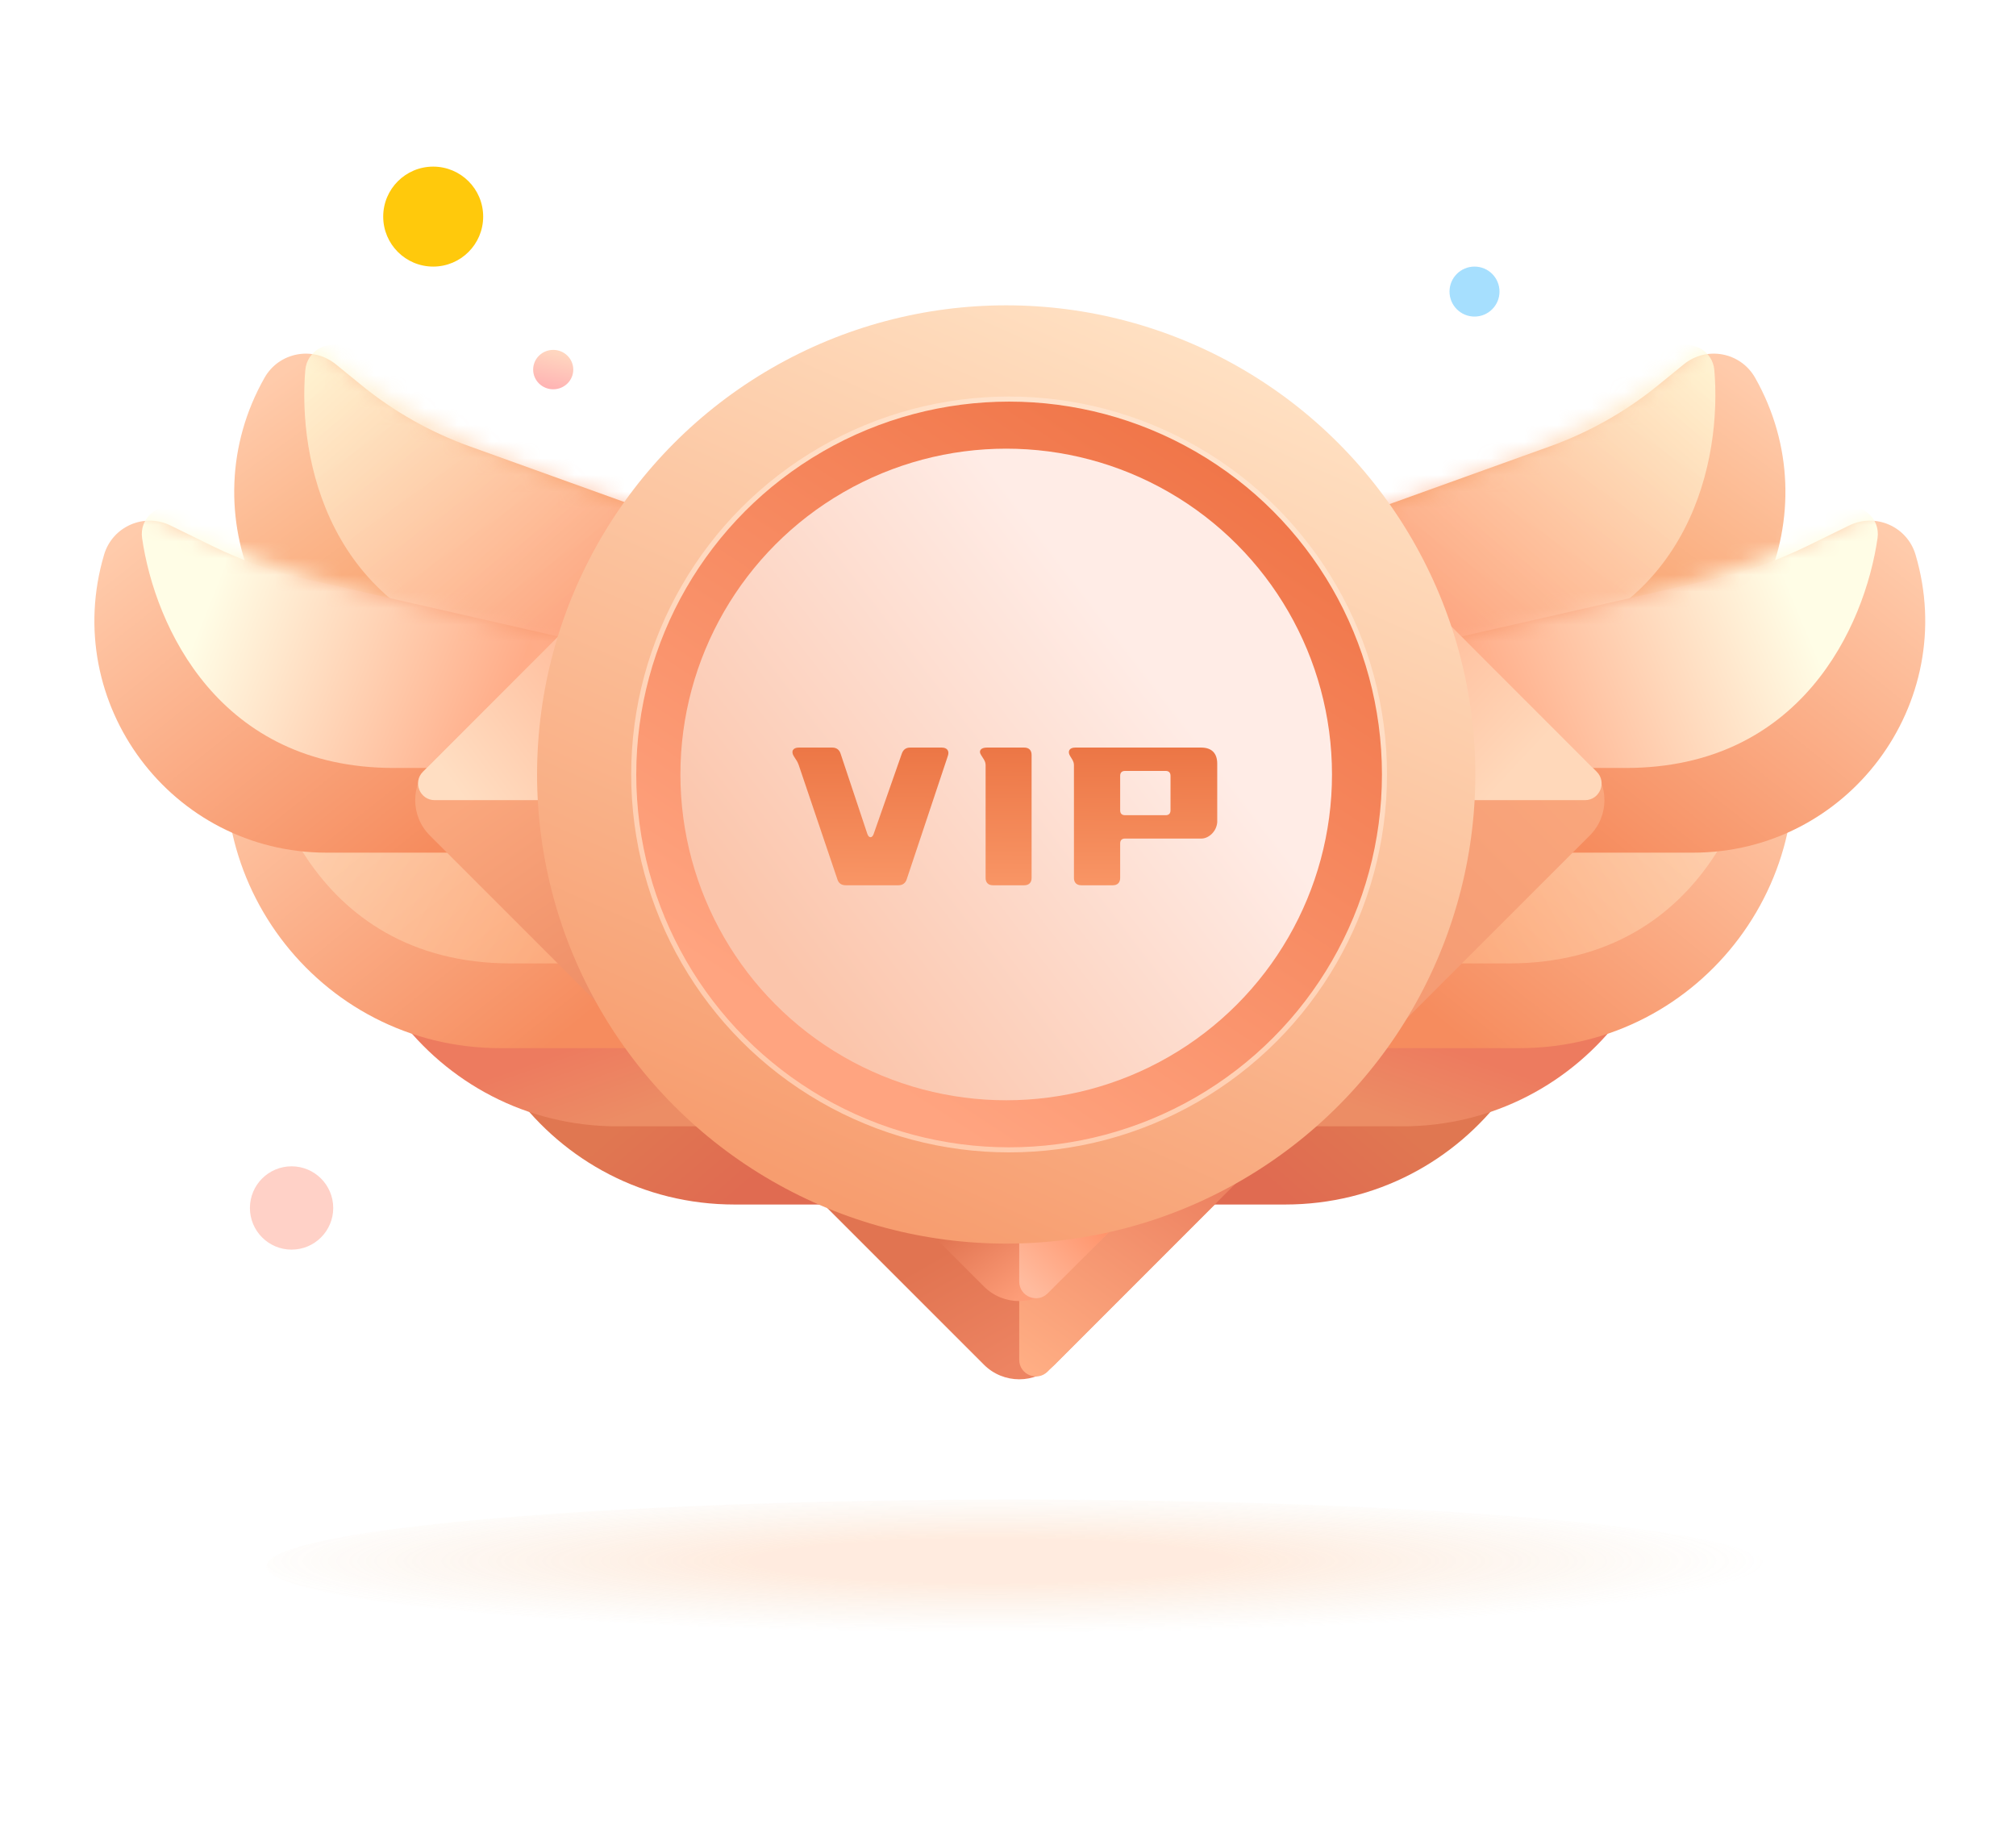 <svg width="121" height="110" viewBox="0 0 121 110" fill="none" xmlns="http://www.w3.org/2000/svg">
<g opacity="0.45">
<g opacity="0.5" filter="url(#filter0_f_7408_8317)">
<ellipse cx="45" cy="4" rx="45" ry="4" transform="matrix(-1 0 0 1 106 90)" fill="url(#paint0_radial_7408_8317)"/>
</g>
<circle cx="88.5" cy="17.5" r="1.5" fill="#39B7FC"/>
</g>
<path d="M63.295 81.904L75.253 69.947L47.096 69.947L59.053 81.904C60.224 83.076 62.124 83.076 63.295 81.904Z" fill="url(#paint1_linear_7408_8317)"/>
<path d="M56.133 61.705L75.822 57.217C81.708 55.875 87.472 53.831 92.894 51.175C96.017 61.715 88.119 72.293 77.126 72.293H56.133V61.705Z" fill="url(#paint2_linear_7408_8317)"/>
<mask id="mask0_7408_8317" style="mask-type:alpha" maskUnits="userSpaceOnUse" x="56" y="51" width="38" height="22">
<path d="M56.133 61.705L75.822 57.217C81.708 55.875 87.472 53.831 92.894 51.175C96.017 61.715 88.119 72.293 77.126 72.293H56.133V61.705Z" fill="#D9D9D9"/>
</mask>
<g mask="url(#mask0_7408_8317)">
<path d="M76.469 67.209C88.592 67.209 91.851 55.868 91.721 51.175L54.569 56.65V67.209H76.469Z" fill="#E8E8E8"/>
</g>
<path d="M63.172 57.012L82.861 52.525C88.748 51.183 94.511 49.138 99.933 46.483C103.056 57.023 95.158 67.6 84.165 67.6H63.172V57.012Z" fill="url(#paint3_linear_7408_8317)"/>
<mask id="mask1_7408_8317" style="mask-type:alpha" maskUnits="userSpaceOnUse" x="63" y="46" width="38" height="22">
<path d="M63.172 57.012L82.861 52.525C88.748 51.183 94.511 49.138 99.933 46.483C103.056 57.023 95.158 67.6 84.165 67.6H63.172V57.012Z" fill="#F78F63"/>
</mask>
<g mask="url(#mask1_7408_8317)">
<path d="M83.508 62.516C95.632 62.516 98.891 51.175 98.76 46.483L61.608 51.958V62.516H83.508Z" fill="#E8E8E8"/>
</g>
<path d="M70.212 52.319L89.9 47.831C95.787 46.489 101.55 44.445 106.973 41.789C110.096 52.33 102.198 62.907 91.204 62.907H70.212V52.319Z" fill="url(#paint4_linear_7408_8317)"/>
<mask id="mask2_7408_8317" style="mask-type:alpha" maskUnits="userSpaceOnUse" x="70" y="41" width="38" height="22">
<path d="M70.212 52.319L89.9 47.831C95.787 46.489 101.55 44.445 106.973 41.789C110.096 52.33 102.198 62.907 91.204 62.907H70.212V52.319Z" fill="#E3EFFF"/>
</mask>
<g mask="url(#mask2_7408_8317)">
<path opacity="0.6" d="M90.548 57.823C102.671 57.823 105.93 46.482 105.799 41.789L68.648 47.264V57.823H90.548Z" fill="url(#paint5_linear_7408_8317)"/>
</g>
<path d="M69.536 35.245L93.029 26.789C95.383 25.942 97.576 24.703 99.516 23.125L101.063 21.865C102.43 20.752 104.47 21.136 105.34 22.67C109.932 30.77 105.437 41.007 96.367 43.108L72.632 48.608L69.536 35.245Z" fill="url(#paint6_linear_7408_8317)"/>
<mask id="mask3_7408_8317" style="mask-type:alpha" maskUnits="userSpaceOnUse" x="69" y="19" width="37" height="30">
<path d="M69.536 35.245L87.981 28.607C93.676 26.557 98.983 23.558 103.677 19.737C109.099 29.301 103.792 41.388 93.083 43.869L72.632 48.608L69.536 35.245Z" fill="#E3EFFF"/>
</mask>
<g mask="url(#mask3_7408_8317)">
<path opacity="0.8" d="M91.295 39.066C101.497 36.702 103.346 27.587 102.895 22.22C102.795 21.026 101.553 20.388 100.438 20.826L67.577 33.722L69.961 44.009L91.295 39.066Z" fill="url(#paint7_linear_7408_8317)"/>
</g>
<path d="M77.251 40.587L102.908 34.739C104.829 34.301 106.693 33.642 108.463 32.775L110.984 31.54C112.568 30.765 114.469 31.599 114.97 33.29C117.615 42.217 110.925 51.175 101.615 51.175H77.251V40.587Z" fill="url(#paint8_linear_7408_8317)"/>
<mask id="mask4_7408_8317" style="mask-type:alpha" maskUnits="userSpaceOnUse" x="77" y="30" width="38" height="22">
<path d="M77.251 40.587L96.939 36.099C102.826 34.758 108.59 32.713 114.012 30.057C117.135 40.597 109.237 51.175 98.244 51.175H77.251V40.587Z" fill="#E3EFFF"/>
</mask>
<g mask="url(#mask4_7408_8317)">
<path d="M97.587 46.091C108.059 46.091 111.917 37.629 112.69 32.299C112.861 31.113 111.796 30.211 110.61 30.386L75.687 35.532V46.091H97.587Z" fill="url(#paint9_linear_7408_8317)"/>
</g>
<path d="M95.419 45.903L84.267 34.751V61.297L95.419 50.145C96.591 48.974 96.591 47.074 95.419 45.903Z" fill="url(#paint10_linear_7408_8317)"/>
<path d="M95.834 46.317L84.267 34.751V48.024L95.126 48.024C96.017 48.024 96.464 46.947 95.834 46.317Z" fill="url(#paint11_linear_7408_8317)"/>
<path d="M65.085 61.705L45.397 57.217C39.51 55.875 33.747 53.831 28.324 51.175C25.201 61.715 33.099 72.293 44.092 72.293H65.085V61.705Z" fill="url(#paint12_linear_7408_8317)"/>
<mask id="mask5_7408_8317" style="mask-type:alpha" maskUnits="userSpaceOnUse" x="27" y="51" width="39" height="22">
<path d="M65.085 61.705L45.397 57.217C39.51 55.875 33.747 53.831 28.324 51.175C25.201 61.715 33.099 72.293 44.092 72.293H65.085V61.705Z" fill="#D9D9D9"/>
</mask>
<g mask="url(#mask5_7408_8317)">
<path d="M44.749 67.209C32.626 67.209 29.367 55.868 29.497 51.175L66.649 56.65V67.209H44.749Z" fill="#E8E8E8"/>
</g>
<path d="M58.046 57.012L38.358 52.524C32.471 51.182 26.707 49.138 21.285 46.482C18.162 57.023 26.06 67.6 37.053 67.6H58.046V57.012Z" fill="url(#paint13_linear_7408_8317)"/>
<mask id="mask6_7408_8317" style="mask-type:alpha" maskUnits="userSpaceOnUse" x="20" y="46" width="39" height="22">
<path d="M58.046 57.012L38.358 52.524C32.471 51.182 26.707 49.138 21.285 46.482C18.162 57.023 26.06 67.6 37.053 67.6H58.046V57.012Z" fill="#F78F63"/>
</mask>
<g mask="url(#mask6_7408_8317)">
<path d="M37.71 62.516C25.587 62.516 22.328 51.175 22.458 46.482L59.61 51.957V62.516H37.71Z" fill="#E8E8E8"/>
</g>
<path d="M51.006 52.319L31.318 47.831C25.431 46.489 19.668 44.445 14.246 41.789C11.123 52.329 19.021 62.907 30.014 62.907H51.006V52.319Z" fill="url(#paint14_linear_7408_8317)"/>
<mask id="mask7_7408_8317" style="mask-type:alpha" maskUnits="userSpaceOnUse" x="13" y="41" width="39" height="22">
<path d="M51.006 52.319L31.318 47.831C25.431 46.489 19.668 44.445 14.246 41.789C11.123 52.329 19.021 62.907 30.014 62.907H51.006V52.319Z" fill="#E3EFFF"/>
</mask>
<g mask="url(#mask7_7408_8317)">
<path opacity="0.6" d="M30.671 57.823C18.547 57.823 15.288 46.482 15.419 41.789L52.571 47.264V57.823H30.671Z" fill="url(#paint15_linear_7408_8317)"/>
</g>
<path d="M51.682 35.245L28.189 26.789C25.835 25.942 23.642 24.703 21.703 23.124L20.155 21.865C18.788 20.752 16.748 21.136 15.878 22.67C11.287 30.769 15.781 41.007 24.851 43.108L48.586 48.608L51.682 35.245Z" fill="url(#paint16_linear_7408_8317)"/>
<mask id="mask8_7408_8317" style="mask-type:alpha" maskUnits="userSpaceOnUse" x="15" y="19" width="37" height="30">
<path d="M51.682 35.245L33.238 28.607C27.543 26.557 22.235 23.558 17.541 19.737C12.119 29.3 17.426 41.388 28.135 43.869L48.586 48.608L51.682 35.245Z" fill="#E3EFFF"/>
</mask>
<g mask="url(#mask8_7408_8317)">
<path opacity="0.8" d="M29.923 39.065C19.721 36.702 17.873 27.587 18.323 22.22C18.423 21.026 19.665 20.388 20.78 20.825L53.641 33.722L51.258 44.009L29.923 39.065Z" fill="url(#paint17_linear_7408_8317)"/>
</g>
<ellipse opacity="0.43" cx="33.204" cy="22.182" rx="1.204" ry="1.182" fill="url(#paint18_linear_7408_8317)"/>
<path d="M43.967 40.587L18.311 34.739C16.389 34.301 14.525 33.642 12.755 32.775L10.234 31.54C8.65 30.764 6.749 31.599 6.248 33.289C3.603 42.216 10.293 51.175 19.603 51.175H43.967V40.587Z" fill="url(#paint19_linear_7408_8317)"/>
<mask id="mask9_7408_8317" style="mask-type:alpha" maskUnits="userSpaceOnUse" x="6" y="30" width="38" height="22">
<path d="M43.967 40.587L24.279 36.099C18.392 34.757 12.629 32.713 7.206 30.057C4.083 40.597 11.981 51.175 22.974 51.175H43.967V40.587Z" fill="#E3EFFF"/>
</mask>
<g mask="url(#mask9_7408_8317)">
<path d="M23.631 46.091C13.159 46.091 9.301 37.628 8.529 32.299C8.357 31.113 9.422 30.211 10.608 30.385L45.531 35.532V46.091H23.631Z" fill="url(#paint20_linear_7408_8317)"/>
</g>
<path d="M25.799 45.902L36.951 34.75V61.297L25.799 50.145C24.627 48.973 24.627 47.074 25.799 45.902Z" fill="url(#paint21_linear_7408_8317)"/>
<path d="M25.385 46.317L36.951 34.75V48.024L26.092 48.024C25.201 48.024 24.755 46.947 25.385 46.317Z" fill="url(#paint22_linear_7408_8317)"/>
<path d="M62.881 82.318L75.253 69.947L61.174 69.947L61.174 81.611C61.174 82.502 62.251 82.948 62.881 82.318Z" fill="url(#paint23_linear_7408_8317)"/>
<path d="M63.295 77.21L75.253 65.253L47.096 65.253L59.053 77.21C60.224 78.382 62.124 78.382 63.295 77.21Z" fill="url(#paint24_linear_7408_8317)"/>
<path d="M62.881 77.625L73.546 66.96C74.175 66.33 73.729 65.253 72.838 65.253L62.174 65.253C61.622 65.253 61.174 65.701 61.174 66.253L61.174 76.918C61.174 77.808 62.251 78.255 62.881 77.625Z" fill="url(#paint25_linear_7408_8317)"/>
<circle cx="60.392" cy="46.482" r="28.157" fill="url(#paint26_linear_7408_8317)"/>
<circle cx="60.566" cy="46.482" r="22.53" fill="url(#paint27_linear_7408_8317)" stroke="url(#paint28_linear_7408_8317)" stroke-width="0.304"/>
<circle cx="60.392" cy="46.482" r="19.554" fill="url(#paint29_linear_7408_8317)"/>
<g filter="url(#filter1_i_7408_8317)">
<path d="M54.423 52.159C54.35 52.393 54.175 52.524 53.927 52.524H50.759C50.511 52.524 50.335 52.407 50.262 52.174L47.941 45.312C47.897 45.195 47.853 45.093 47.78 44.99L47.649 44.786C47.459 44.494 47.59 44.26 47.941 44.26H49.956C50.204 44.26 50.379 44.392 50.452 44.625L52.058 49.443C52.146 49.706 52.35 49.706 52.438 49.443L54.131 44.611C54.219 44.377 54.38 44.26 54.628 44.26H56.526C56.847 44.26 56.993 44.465 56.891 44.757L54.423 52.159ZM58.879 44.698C58.718 44.45 58.879 44.26 59.229 44.26H61.478C61.755 44.26 61.916 44.421 61.916 44.698V52.086C61.916 52.363 61.755 52.524 61.478 52.524H59.594C59.317 52.524 59.156 52.363 59.156 52.086V45.326C59.156 45.195 59.127 45.107 59.054 44.976L58.879 44.698ZM72.094 44.26C72.722 44.26 73.058 44.596 73.058 45.224V48.743C73.014 49.312 72.532 49.721 72.109 49.721H67.524C67.335 49.721 67.232 49.823 67.232 50.013V52.086C67.232 52.363 67.072 52.524 66.794 52.524H64.896C64.619 52.524 64.458 52.363 64.458 52.086V45.326C64.458 45.195 64.429 45.107 64.356 44.976L64.239 44.786C64.049 44.494 64.181 44.26 64.531 44.26H72.094ZM70.254 45.954C70.254 45.764 70.152 45.662 69.963 45.662H67.524C67.335 45.662 67.232 45.764 67.232 45.954V48.027C67.232 48.217 67.335 48.319 67.524 48.319H69.963C70.152 48.319 70.254 48.217 70.254 48.027V45.954Z" fill="url(#paint30_linear_7408_8317)"/>
</g>
<circle cx="26" cy="13" r="3" fill="#FFC90C"/>
<circle cx="17.5" cy="72.5" r="2.5" fill="#FFD1C7"/>
<defs>
<filter id="filter0_f_7408_8317" x="12" y="86" width="98" height="16" filterUnits="userSpaceOnUse" color-interpolation-filters="sRGB">
<feFlood flood-opacity="0" result="BackgroundImageFix"/>
<feBlend mode="normal" in="SourceGraphic" in2="BackgroundImageFix" result="shape"/>
<feGaussianBlur stdDeviation="2" result="effect1_foregroundBlur_7408_8317"/>
</filter>
<filter id="filter1_i_7408_8317" x="47.459" y="44.26" width="25.599" height="8.872" filterUnits="userSpaceOnUse" color-interpolation-filters="sRGB">
<feFlood flood-opacity="0" result="BackgroundImageFix"/>
<feBlend mode="normal" in="SourceGraphic" in2="BackgroundImageFix" result="shape"/>
<feColorMatrix in="SourceAlpha" type="matrix" values="0 0 0 0 0 0 0 0 0 0 0 0 0 0 0 0 0 0 127 0" result="hardAlpha"/>
<feOffset dy="0.608"/>
<feGaussianBlur stdDeviation="0.304"/>
<feComposite in2="hardAlpha" operator="arithmetic" k2="-1" k3="1"/>
<feColorMatrix type="matrix" values="0 0 0 0 0.65 0 0 0 0 0.318 0 0 0 0 0.246 0 0 0 0.24 0"/>
<feBlend mode="normal" in2="shape" result="effect1_innerShadow_7408_8317"/>
</filter>
<radialGradient id="paint0_radial_7408_8317" cx="0" cy="0" r="1" gradientUnits="userSpaceOnUse" gradientTransform="translate(46.534 3.692) scale(46.534 4.308)">
<stop offset="0.311" stop-color="#FFAA71"/>
<stop offset="1" stop-color="#E6B781" stop-opacity="0"/>
</radialGradient>
<linearGradient id="paint1_linear_7408_8317" x1="56" y1="75.5" x2="60" y2="82.5" gradientUnits="userSpaceOnUse">
<stop stop-color="#E17451"/>
<stop offset="1" stop-color="#ED8462"/>
</linearGradient>
<linearGradient id="paint2_linear_7408_8317" x1="82.726" y1="66.383" x2="77.642" y2="72.293" gradientUnits="userSpaceOnUse">
<stop stop-color="#E07751"/>
<stop offset="1" stop-color="#E06B51"/>
</linearGradient>
<linearGradient id="paint3_linear_7408_8317" x1="86.376" y1="62.733" x2="84.681" y2="67.6" gradientUnits="userSpaceOnUse">
<stop stop-color="#ED7B5F"/>
<stop offset="1" stop-color="#EC8D65"/>
</linearGradient>
<linearGradient id="paint4_linear_7408_8317" x1="106.503" y1="43.978" x2="89.983" y2="64.732" gradientUnits="userSpaceOnUse">
<stop stop-color="#FFCBAB"/>
<stop offset="0.983" stop-color="#F68C5E"/>
</linearGradient>
<linearGradient id="paint5_linear_7408_8317" x1="115.272" y1="42.963" x2="87.225" y2="57.823" gradientUnits="userSpaceOnUse">
<stop stop-color="#FFFCE6"/>
<stop offset="1" stop-color="#FFB788"/>
</linearGradient>
<linearGradient id="paint6_linear_7408_8317" x1="103.714" y1="21.975" x2="91.243" y2="39.313" gradientUnits="userSpaceOnUse">
<stop stop-color="#FFCBAB"/>
<stop offset="0.983" stop-color="#F6985E"/>
</linearGradient>
<linearGradient id="paint7_linear_7408_8317" x1="103.41" y1="23.192" x2="88.059" y2="39.815" gradientUnits="userSpaceOnUse">
<stop stop-color="#FFFBD9"/>
<stop offset="1" stop-color="#FFA888"/>
</linearGradient>
<linearGradient id="paint8_linear_7408_8317" x1="113.542" y1="32.246" x2="97.022" y2="53" gradientUnits="userSpaceOnUse">
<stop stop-color="#FFCBAB"/>
<stop offset="0.983" stop-color="#F68C5E"/>
</linearGradient>
<linearGradient id="paint9_linear_7408_8317" x1="107.5" y1="35.5" x2="89.5" y2="43" gradientUnits="userSpaceOnUse">
<stop stop-color="#FFFDE6"/>
<stop offset="1" stop-color="#FFAC88"/>
</linearGradient>
<linearGradient id="paint10_linear_7408_8317" x1="90.904" y1="41.387" x2="77.631" y2="54.661" gradientUnits="userSpaceOnUse">
<stop stop-color="#FAA77D"/>
<stop offset="1" stop-color="#F49A72"/>
</linearGradient>
<linearGradient id="paint11_linear_7408_8317" x1="93" y1="44" x2="86" y2="37.5" gradientUnits="userSpaceOnUse">
<stop stop-color="#FFD8BA"/>
<stop offset="1" stop-color="#FFBE9C"/>
</linearGradient>
<linearGradient id="paint12_linear_7408_8317" x1="38.492" y1="66.383" x2="43.576" y2="72.293" gradientUnits="userSpaceOnUse">
<stop stop-color="#E07751"/>
<stop offset="1" stop-color="#E06B51"/>
</linearGradient>
<linearGradient id="paint13_linear_7408_8317" x1="34.842" y1="62.733" x2="36.537" y2="67.6" gradientUnits="userSpaceOnUse">
<stop stop-color="#ED7B5F"/>
<stop offset="1" stop-color="#EC8D65"/>
</linearGradient>
<linearGradient id="paint14_linear_7408_8317" x1="14.715" y1="43.977" x2="31.236" y2="64.732" gradientUnits="userSpaceOnUse">
<stop stop-color="#FFCBAB"/>
<stop offset="0.983" stop-color="#F68C5E"/>
</linearGradient>
<linearGradient id="paint15_linear_7408_8317" x1="5.946" y1="42.962" x2="33.993" y2="57.823" gradientUnits="userSpaceOnUse">
<stop stop-color="#FFFCE6"/>
<stop offset="1" stop-color="#FFB788"/>
</linearGradient>
<linearGradient id="paint16_linear_7408_8317" x1="17.505" y1="21.975" x2="29.975" y2="39.312" gradientUnits="userSpaceOnUse">
<stop stop-color="#FFCBAB"/>
<stop offset="0.983" stop-color="#F6985E"/>
</linearGradient>
<linearGradient id="paint17_linear_7408_8317" x1="17.809" y1="23.192" x2="33.159" y2="39.815" gradientUnits="userSpaceOnUse">
<stop stop-color="#FFFBD9"/>
<stop offset="1" stop-color="#FFA888"/>
</linearGradient>
<linearGradient id="paint18_linear_7408_8317" x1="33.72" y1="21.169" x2="33.222" y2="23.368" gradientUnits="userSpaceOnUse">
<stop offset="0.019" stop-color="#FFA16C"/>
<stop offset="1" stop-color="#FF5050"/>
</linearGradient>
<linearGradient id="paint19_linear_7408_8317" x1="7.676" y1="32.245" x2="24.196" y2="53" gradientUnits="userSpaceOnUse">
<stop stop-color="#FFCBAB"/>
<stop offset="0.983" stop-color="#F68C5E"/>
</linearGradient>
<linearGradient id="paint20_linear_7408_8317" x1="13" y1="35" x2="30.5" y2="42" gradientUnits="userSpaceOnUse">
<stop stop-color="#FFFDE6"/>
<stop offset="1" stop-color="#FFAC88"/>
</linearGradient>
<linearGradient id="paint21_linear_7408_8317" x1="37" y1="61" x2="28" y2="48" gradientUnits="userSpaceOnUse">
<stop stop-color="#ED8C65"/>
<stop offset="1" stop-color="#FAA77D"/>
</linearGradient>
<linearGradient id="paint22_linear_7408_8317" x1="40.269" y1="38.069" x2="27.5" y2="47.5" gradientUnits="userSpaceOnUse">
<stop stop-color="#FFAE8B"/>
<stop offset="1" stop-color="#FFDEC2"/>
</linearGradient>
<linearGradient id="paint23_linear_7408_8317" x1="71" y1="70" x2="62" y2="82.5" gradientUnits="userSpaceOnUse">
<stop stop-color="#ED8261"/>
<stop offset="1" stop-color="#FFAE84"/>
</linearGradient>
<linearGradient id="paint24_linear_7408_8317" x1="57.5" y1="73.5" x2="61" y2="78" gradientUnits="userSpaceOnUse">
<stop stop-color="#E17451"/>
<stop offset="1" stop-color="#FD9D78"/>
</linearGradient>
<linearGradient id="paint25_linear_7408_8317" x1="62.5" y1="78" x2="68.213" y2="72.293" gradientUnits="userSpaceOnUse">
<stop stop-color="#FFBB9E"/>
<stop offset="1" stop-color="#FF8254"/>
</linearGradient>
<linearGradient id="paint26_linear_7408_8317" x1="72.254" y1="21.062" x2="49.746" y2="71.858" gradientUnits="userSpaceOnUse">
<stop stop-color="#FFE0C2"/>
<stop offset="1" stop-color="#F79D6F"/>
</linearGradient>
<linearGradient id="paint27_linear_7408_8317" x1="73.471" y1="27.146" x2="50.05" y2="63.038" gradientUnits="userSpaceOnUse">
<stop stop-color="#F07548"/>
<stop offset="1" stop-color="#FFA480"/>
</linearGradient>
<linearGradient id="paint28_linear_7408_8317" x1="64.346" y1="24.712" x2="45.792" y2="64.558" gradientUnits="userSpaceOnUse">
<stop stop-color="#FFE3CC"/>
<stop offset="1" stop-color="#FFCAAC"/>
</linearGradient>
<linearGradient id="paint29_linear_7408_8317" x1="58.566" y1="26.842" x2="36.136" y2="44.092" gradientUnits="userSpaceOnUse">
<stop stop-color="#FFECE6"/>
<stop offset="1" stop-color="#FBC5AB"/>
</linearGradient>
<linearGradient id="paint30_linear_7408_8317" x1="60.617" y1="38.4" x2="60.5" y2="53.5" gradientUnits="userSpaceOnUse">
<stop stop-color="#E3602F"/>
<stop offset="1" stop-color="#FA9969"/>
</linearGradient>
</defs>
</svg>
